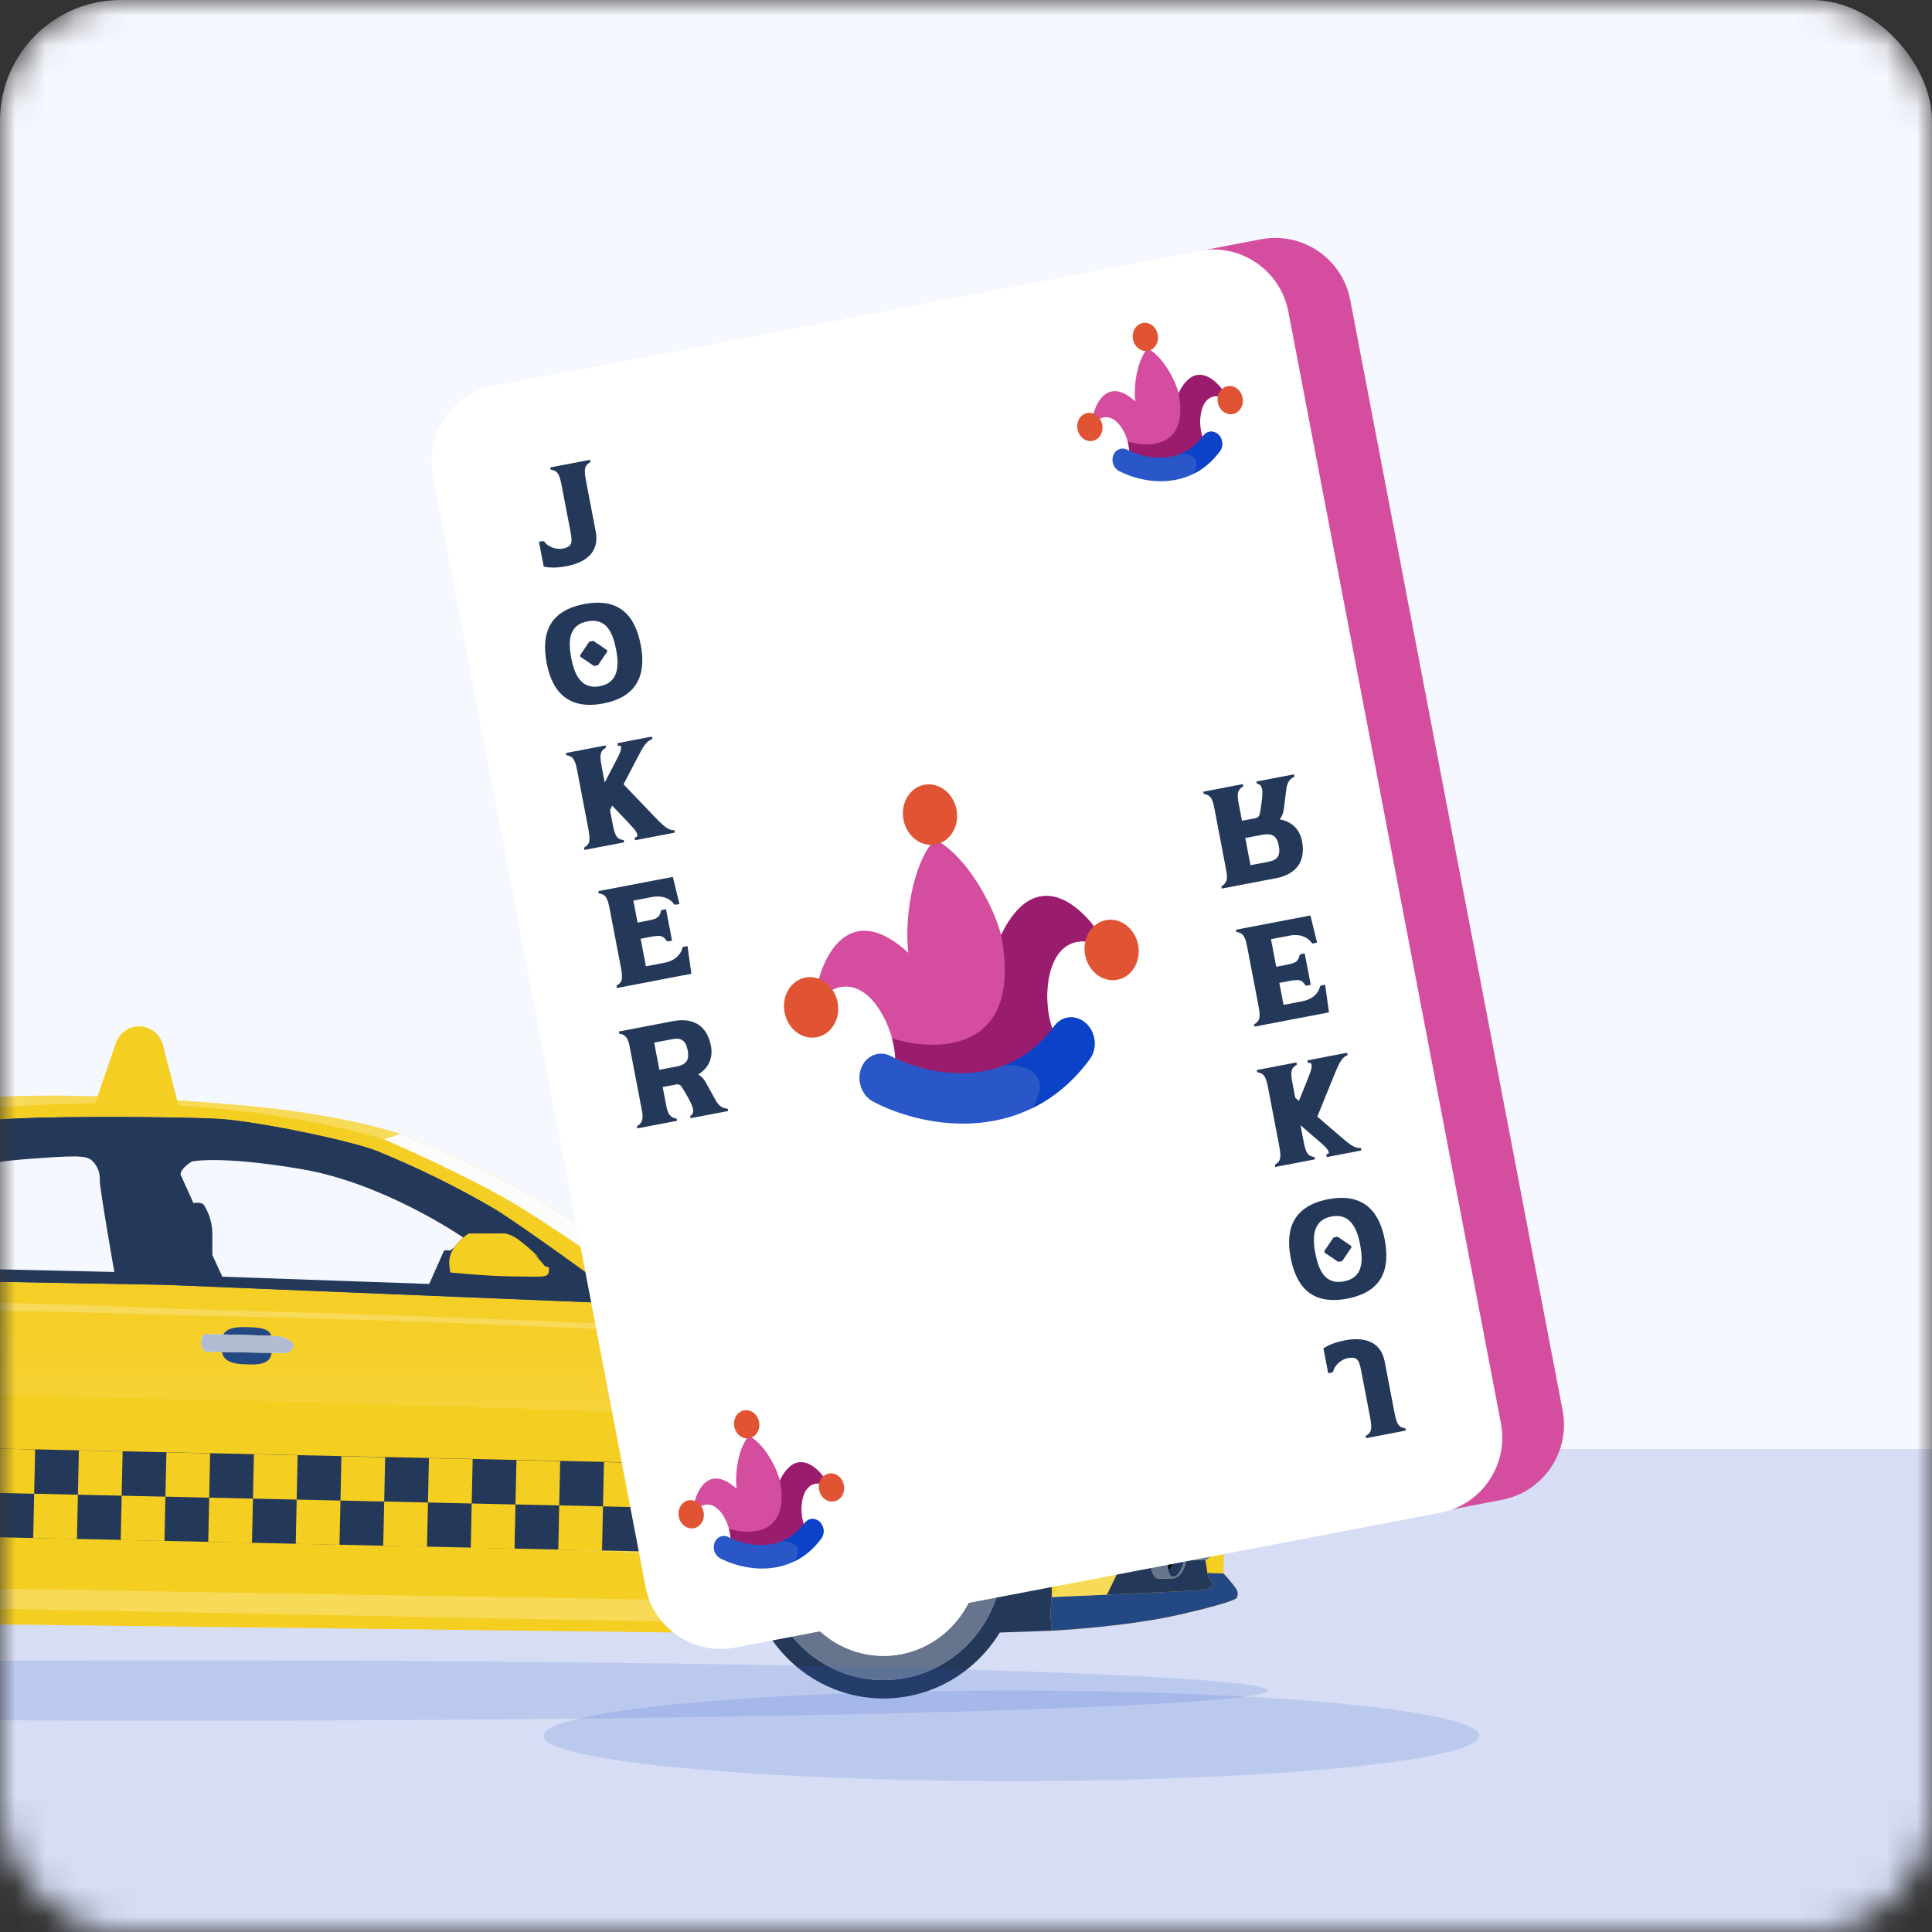 <?xml version="1.0" encoding="UTF-8"?> <svg xmlns="http://www.w3.org/2000/svg" width="64" height="64" viewBox="0 0 64 64" fill="none"><rect x="0" y="0" width="64" height="64" fill="#333333" stroke="none"/><mask id="mask0_21833_2909" style="mask-type:alpha" maskUnits="userSpaceOnUse" x="0" y="0" width="64" height="64"><rect width="64" height="64" rx="4" fill="#EAEEFA"></rect></mask><g mask="url(#mask0_21833_2909)"><rect width="64" height="64" rx="4" fill="#F6F8FF"></rect><rect y="48" width="64" height="16" fill="#D6DDF4"></rect><ellipse cx="33.5" cy="57.5" rx="15.5" ry="1.5" fill="#2957C8" fill-opacity="0.15"></ellipse><path d="M40.939 52.617C40.814 52.443 40.676 52.278 40.528 52.123C40.528 52.123 40.612 49.406 40.388 48.306C40.36 48.168 40.33 48.039 40.299 47.916C40.299 47.916 40.298 47.915 40.298 47.915C40.298 47.914 40.298 47.913 40.298 47.913C40.269 47.796 40.239 47.684 40.208 47.58C40.192 47.529 40.177 47.478 40.161 47.429C40.107 47.258 40.051 47.107 39.996 46.973C39.987 46.953 39.977 46.932 39.969 46.912C39.958 46.886 39.946 46.861 39.935 46.835C39.928 46.82 39.921 46.805 39.913 46.789C39.893 46.747 39.873 46.705 39.852 46.667C39.84 46.641 39.827 46.615 39.813 46.592C39.76 46.494 39.699 46.399 39.632 46.31C39.503 46.157 39.356 46.02 39.195 45.901C39.178 45.888 39.161 45.875 39.143 45.861C39.1 45.827 39.056 45.794 39.01 45.761C38.972 45.733 38.932 45.705 38.892 45.677C38.846 45.645 38.798 45.612 38.749 45.58C38.7 45.548 38.648 45.515 38.595 45.481C38.563 45.461 38.531 45.441 38.499 45.42C38.49 45.416 38.481 45.411 38.472 45.405C38.447 45.39 38.423 45.376 38.398 45.36C38.284 45.292 38.164 45.224 38.036 45.156C38.011 45.141 37.984 45.128 37.957 45.114C37.919 45.093 37.879 45.073 37.839 45.053H37.837C37.798 45.032 37.756 45.011 37.715 44.99C37.559 44.913 37.392 44.837 37.218 44.761C37.12 44.719 37.019 44.678 36.915 44.636C36.812 44.596 36.706 44.556 36.598 44.517C34.862 43.892 32.742 43.444 30.384 43.132C28.025 42.82 23.997 42.507 23.997 42.507L22.445 42.541C22.445 42.541 18.127 39.906 16.857 39.192C15.588 38.478 13.329 37.59 13.329 37.59C13.327 37.589 13.326 37.588 13.324 37.589L13.323 37.587C13.321 37.587 13.32 37.587 13.318 37.586C13.315 37.585 13.312 37.584 13.308 37.583C13.296 37.579 13.279 37.573 13.258 37.566C13.204 37.547 13.118 37.52 13.001 37.484C12.997 37.483 12.994 37.482 12.99 37.481H12.988C12.774 37.418 12.46 37.33 12.049 37.235C12.007 37.225 11.964 37.215 11.919 37.205C11.788 37.175 11.647 37.144 11.496 37.113C11.475 37.109 11.452 37.104 11.43 37.1C11.421 37.098 11.414 37.097 11.406 37.095C11.404 37.094 11.402 37.093 11.399 37.093C11.334 37.08 11.267 37.067 11.198 37.054C11.128 37.04 11.055 37.026 10.979 37.013C10.927 37.003 10.873 36.993 10.819 36.983C10.779 36.975 10.739 36.969 10.696 36.961C10.646 36.952 10.595 36.944 10.542 36.935C10.473 36.923 10.401 36.912 10.329 36.9C10.207 36.88 10.082 36.86 9.954 36.842C9.923 36.837 9.892 36.833 9.859 36.828C9.788 36.819 9.715 36.808 9.642 36.798C9.613 36.793 9.583 36.79 9.553 36.786C9.421 36.768 9.286 36.751 9.147 36.734C8.806 36.693 8.446 36.655 8.067 36.621C4.647 36.32 0.855 36.114 -2.442 36.526C-2.648 36.553 -2.848 36.579 -3.041 36.605C-3.178 36.624 -3.311 36.642 -3.44 36.661C-3.476 36.666 -3.514 36.672 -3.55 36.677C-3.6 36.684 -3.649 36.692 -3.697 36.699C-3.718 36.702 -3.737 36.705 -3.757 36.708C-3.867 36.724 -3.974 36.741 -4.078 36.757H-4.08L-5.038 37.067V36.92C-5.122 36.936 -5.202 36.951 -5.281 36.965C-5.349 36.978 -5.416 36.991 -5.483 37.004C-5.523 37.011 -5.564 37.02 -5.603 37.028C-5.627 37.032 -5.65 37.037 -5.674 37.042C-5.706 37.047 -5.736 37.054 -5.767 37.061C-5.813 37.069 -5.858 37.078 -5.901 37.088C-6.011 37.11 -6.115 37.132 -6.213 37.154C-6.312 37.175 -6.404 37.195 -6.491 37.215C-6.525 37.223 -6.557 37.23 -6.591 37.238C-6.758 37.276 -6.904 37.311 -7.023 37.342C-7.053 37.35 -7.081 37.357 -7.108 37.364C-7.349 37.425 -7.472 37.462 -7.472 37.462L-7.585 37.51L-16.34 41.111L-16.667 41.049C-16.668 41.049 -19.999 41.566 -20.899 41.583C-21.8 41.602 -22.085 41.614 -22.085 41.614C-22.085 41.614 -22.36 41.717 -22.36 41.938C-22.36 41.957 -22.36 41.974 -22.359 41.994C-22.359 42.014 -22.358 42.032 -22.357 42.052C-22.355 42.111 -22.35 42.171 -22.347 42.229V42.23C-22.334 42.335 -22.339 42.441 -22.36 42.544C-22.445 42.719 -22.54 42.889 -22.644 43.053C-22.673 43.101 -22.692 43.132 -22.692 43.132C-22.692 43.132 -23.042 43.644 -23.067 44.151C-23.092 44.658 -23.016 44.715 -22.95 44.805C-22.898 44.884 -22.852 44.967 -22.813 45.054L-23.072 47.232L-23.937 47.779V49.532L-24 50.261L-23.752 50.507L-21.943 52.304L-16.631 53.136H-16.176C-16.176 53.136 -16.614 48.919 -13.747 47.2C-10.879 45.481 -8.668 46.556 -7.852 47.094C-7.037 47.632 -5.65 48.881 -5.369 50.456C-5.194 51.544 -5.108 52.646 -5.113 53.75L23.642 54.093L23.698 53.75L23.734 53.025C23.734 53.025 23.453 49.479 25.942 47.549C28.432 45.621 31.226 46.531 32.161 47.095C33.096 47.658 34.568 49.203 34.721 50.725C34.873 52.246 34.837 52.905 34.837 52.905L34.79 53.48L34.841 54.019C34.841 54.019 37.245 53.9 39.046 53.492C40.845 53.085 40.962 52.941 40.962 52.941C40.991 52.89 41.003 52.833 40.999 52.775C40.995 52.718 40.974 52.663 40.939 52.617ZM38.834 52.286C38.834 52.286 38.367 52.302 38.328 52.286C38.191 52.228 38.112 51.98 38.12 51.681C38.123 51.59 38.133 51.499 38.151 51.41C38.161 51.355 38.172 51.304 38.185 51.257C38.264 50.951 38.383 50.804 38.614 50.804C38.783 50.795 38.952 50.795 39.121 50.804C39.234 50.851 39.307 51.029 39.325 51.257H39.915L40.232 51.469L39.946 51.682H39.298C39.218 52.091 39.027 52.286 38.834 52.286ZM-6.499 43.865C-6.499 43.865 -6.189 43.871 -5.785 43.88C-5.267 43.891 -4.594 43.907 -4.227 43.926C-4.142 43.928 -4.057 43.934 -3.973 43.945C-3.776 43.986 -3.534 44.126 -3.534 44.241C-3.547 44.308 -3.582 44.369 -3.631 44.414C-3.681 44.46 -3.743 44.488 -3.81 44.495C-3.837 44.495 -4 44.493 -4.232 44.489C-4.673 44.481 -5.365 44.469 -5.861 44.46C-6.209 44.454 -6.46 44.449 -6.46 44.449C-6.46 44.449 -6.768 44.227 -6.499 43.865ZM-13.243 41.811C-12.577 41.231 -8.056 39.055 -6.254 38.369C-4.452 37.685 -1.672 37.293 -0.395 37.122C0.882 36.951 6.025 36.987 7.278 37.067C8.531 37.147 11.538 37.77 12.445 38.113C13.792 38.659 15.1 39.301 16.36 40.033C17.398 40.669 20.522 42.961 20.522 42.961L20.774 43.191L5.437 42.56L-12.879 42.233C-12.879 42.233 -13.911 42.392 -13.243 41.811ZM8.987 44.251C9.144 44.259 9.255 44.266 9.292 44.274C9.488 44.315 9.73 44.455 9.73 44.57C9.717 44.636 9.683 44.697 9.633 44.743C9.584 44.788 9.522 44.817 9.456 44.824C9.427 44.824 9.248 44.82 8.997 44.816C8.538 44.808 7.834 44.796 7.349 44.788C7.029 44.782 6.805 44.778 6.805 44.778C6.805 44.778 6.497 44.555 6.765 44.194C6.765 44.194 7.035 44.198 7.397 44.206C7.902 44.217 8.589 44.233 8.987 44.251Z" fill="#F5CE22"></path><path d="M40.299 47.916C40.299 47.916 40.298 47.915 40.298 47.915C40.298 47.914 40.298 47.913 40.298 47.913C40.269 47.796 40.238 47.685 40.208 47.58C40.192 47.529 40.177 47.478 40.161 47.429C40.107 47.258 40.051 47.107 39.996 46.973C39.987 46.953 39.978 46.932 39.969 46.912C39.958 46.886 39.947 46.861 39.935 46.835C39.928 46.82 39.921 46.805 39.913 46.789C39.893 46.747 39.873 46.705 39.853 46.667C39.84 46.641 39.826 46.616 39.813 46.592C39.76 46.494 39.7 46.399 39.633 46.31C39.503 46.157 39.356 46.02 39.196 45.901C39.178 45.888 39.161 45.875 39.143 45.861C39.1 45.827 39.057 45.794 39.01 45.761C38.972 45.733 38.933 45.705 38.892 45.677C38.846 45.645 38.798 45.612 38.749 45.58C38.7 45.547 38.648 45.514 38.595 45.481C38.563 45.461 38.531 45.441 38.499 45.42C38.492 45.417 38.486 45.413 38.48 45.408C38.453 45.393 38.426 45.377 38.398 45.36C38.284 45.292 38.164 45.224 38.036 45.156C38.011 45.141 37.984 45.128 37.957 45.114C37.919 45.093 37.879 45.073 37.839 45.053H37.838V45.051C37.798 45.032 37.758 45.011 37.715 44.99C37.559 44.913 37.392 44.837 37.218 44.761C37.12 44.719 37.019 44.678 36.916 44.636C36.812 44.596 36.706 44.556 36.598 44.517C34.862 43.892 32.742 43.444 30.384 43.132C28.026 42.82 23.998 42.507 23.998 42.507L22.445 42.541C22.445 42.541 18.127 39.906 16.858 39.192C15.588 38.478 13.329 37.59 13.329 37.59C13.327 37.589 13.326 37.588 13.324 37.589L13.323 37.587C13.322 37.587 13.32 37.587 13.318 37.586C13.315 37.585 13.312 37.584 13.308 37.583C13.297 37.579 13.28 37.573 13.258 37.566C13.204 37.547 13.118 37.52 13.001 37.484C12.998 37.483 12.994 37.482 12.99 37.481H12.988C12.774 37.418 12.46 37.33 12.049 37.235C12.007 37.225 11.964 37.215 11.919 37.205C11.788 37.175 11.647 37.144 11.496 37.113L11.435 37.1C11.428 37.099 11.421 37.097 11.413 37.096C11.411 37.096 11.409 37.095 11.407 37.095C11.404 37.094 11.402 37.093 11.399 37.093C11.334 37.08 11.267 37.067 11.198 37.054C11.128 37.04 11.055 37.026 10.979 37.013C10.928 37.003 10.873 36.993 10.819 36.983C10.78 36.975 10.739 36.969 10.696 36.961C10.646 36.952 10.595 36.944 10.542 36.935C10.473 36.923 10.401 36.912 10.329 36.9C10.207 36.88 10.082 36.86 9.954 36.842C9.923 36.837 9.892 36.833 9.86 36.828C9.788 36.819 9.715 36.808 9.642 36.798C9.613 36.793 9.583 36.79 9.553 36.786C9.422 36.768 9.286 36.751 9.147 36.734C8.806 36.693 8.446 36.655 8.067 36.621C4.647 36.32 0.855 36.114 -2.442 36.526C-2.648 36.553 -2.848 36.579 -3.041 36.605C-3.178 36.624 -3.31 36.642 -3.44 36.661C-3.476 36.666 -3.513 36.672 -3.55 36.677C-3.6 36.684 -3.649 36.692 -3.697 36.699C-3.717 36.702 -3.737 36.705 -3.757 36.708C-3.867 36.724 -3.974 36.741 -4.078 36.757H-4.08L-5.038 37.067V36.92C-5.121 36.936 -5.202 36.951 -5.281 36.965C-5.349 36.978 -5.416 36.991 -5.482 37.004C-5.523 37.011 -5.564 37.02 -5.603 37.028C-5.627 37.032 -5.65 37.037 -5.674 37.042C-5.706 37.047 -5.736 37.054 -5.767 37.061C-5.813 37.069 -5.857 37.078 -5.901 37.088C-6.011 37.11 -6.115 37.132 -6.213 37.154C-6.312 37.175 -6.403 37.195 -6.491 37.215C-6.525 37.223 -6.557 37.23 -6.59 37.238C-6.758 37.276 -6.903 37.311 -7.023 37.342C-7.053 37.35 -7.081 37.357 -7.107 37.364C-7.349 37.425 -7.472 37.462 -7.472 37.462L-7.585 37.51L-16.34 41.111L-16.666 41.049C-16.668 41.049 -19.999 41.566 -20.899 41.583C-21.8 41.602 -22.085 41.614 -22.085 41.614C-22.085 41.614 -22.36 41.717 -22.36 41.938C-22.36 41.957 -22.36 41.974 -22.359 41.994C-22.359 42.014 -22.358 42.032 -22.357 42.052C-22.355 42.111 -22.35 42.171 -22.347 42.229V42.23C-22.272 42.533 -22.193 42.818 -22.112 43.074C-21.951 43.583 -21.778 43.976 -21.599 44.148C-21.335 44.405 -21.056 44.645 -20.765 44.867C-20.253 45.273 -19.678 45.587 -19.064 45.796C-18.197 46.073 -17.422 46.323 -17.079 46.628C-16.736 46.934 -16.538 47.303 -16.159 47.544C-15.78 47.785 -15.428 47.956 -15.428 47.956C-15.428 47.956 -13.45 45.746 -11.206 45.746C-8.961 45.746 -7.566 46.656 -7.251 46.854C-6.936 47.052 -6.584 47.462 -6.001 47.338C-5.418 47.213 -5.322 46.778 -5.176 46.628C-5.031 46.48 -4.835 46.106 -4.205 46.094C-3.574 46.082 0.165 46.24 7.326 46.38C14.488 46.521 22.04 46.851 22.04 46.851C22.414 46.926 22.769 47.075 23.087 47.29C23.562 47.629 23.863 47.894 24.337 47.865C24.588 47.852 24.837 47.823 25.084 47.776C25.084 47.776 27.056 45.773 29.332 45.921C31.607 46.068 32.756 46.819 33 47.054C33.245 47.29 33.848 48.041 34.092 48.114C34.337 48.189 34.825 48.262 34.998 48.114C35.17 47.968 35.241 47.821 35.544 47.784C35.845 47.746 36.066 47.72 36.066 47.72L40.362 48.19C40.342 48.095 40.321 48.004 40.299 47.916ZM-3.809 44.495C-3.837 44.495 -4 44.493 -4.231 44.489C-4.673 44.481 -5.365 44.469 -5.861 44.46C-6.209 44.454 -6.46 44.449 -6.46 44.449C-6.46 44.449 -6.768 44.227 -6.499 43.865C-6.499 43.865 -6.189 43.871 -5.785 43.88C-5.267 43.891 -4.594 43.907 -4.227 43.926C-4.142 43.928 -4.057 43.934 -3.973 43.945C-3.776 43.986 -3.534 44.126 -3.534 44.241C-3.547 44.308 -3.581 44.369 -3.631 44.414C-3.681 44.46 -3.743 44.488 -3.809 44.495ZM9.456 44.824C9.427 44.824 9.248 44.82 8.997 44.816C8.538 44.808 7.834 44.796 7.349 44.788C7.029 44.782 6.805 44.778 6.805 44.778C6.805 44.778 6.497 44.555 6.766 44.194C6.766 44.194 7.035 44.198 7.397 44.206C7.902 44.217 8.589 44.233 8.987 44.251C9.144 44.259 9.255 44.266 9.292 44.274C9.488 44.315 9.73 44.455 9.73 44.57C9.717 44.636 9.683 44.697 9.634 44.743C9.584 44.788 9.522 44.817 9.456 44.824Z" fill="url(#paint0_linear_21833_2909)"></path><path d="M34.385 45.827C34.385 45.827 36.995 45.71 37.882 45.902C38.419 46.019 38.942 46.195 39.443 46.427C39.655 46.721 39.777 47.075 39.792 47.441L38.598 47.406C38.598 47.406 38.24 47.764 37.856 47.782C37.473 47.799 36.066 47.72 36.066 47.72L34.292 46.103C34.292 46.103 34.138 45.883 34.385 45.827Z" fill="#FCFCFC"></path><path d="M40.963 52.941C40.963 52.941 40.845 53.085 39.046 53.492C37.246 53.9 34.841 54.019 34.841 54.019L34.791 53.48L34.837 52.906L35.5 52.877C35.553 52.875 35.61 52.873 35.669 52.869C35.726 52.867 35.787 52.864 35.85 52.862L36.567 52.83C36.601 52.829 36.635 52.827 36.669 52.825C36.708 52.823 36.749 52.821 36.788 52.82C36.834 52.818 36.88 52.816 36.927 52.813C36.988 52.811 37.05 52.808 37.112 52.806C37.156 52.804 37.199 52.801 37.242 52.799C37.281 52.797 37.318 52.796 37.357 52.794C37.373 52.794 37.389 52.793 37.405 52.792C37.458 52.789 37.512 52.787 37.565 52.785C37.769 52.775 37.972 52.766 38.168 52.757C38.232 52.754 38.296 52.751 38.359 52.748C38.481 52.742 38.6 52.737 38.714 52.731C38.75 52.729 38.785 52.728 38.821 52.726H38.826C38.862 52.724 38.898 52.723 38.934 52.72C39.004 52.717 39.072 52.714 39.136 52.711C39.161 52.709 39.186 52.708 39.211 52.706C39.233 52.705 39.254 52.704 39.276 52.703C39.291 52.703 39.306 52.702 39.319 52.701C39.359 52.699 39.396 52.696 39.433 52.695C39.469 52.693 39.504 52.691 39.536 52.689C39.553 52.689 39.569 52.688 39.584 52.687H39.586C39.607 52.685 39.628 52.684 39.648 52.683C39.754 52.677 39.826 52.671 39.853 52.668C40.125 52.633 40.253 52.519 40.134 52.397C40.06 52.318 40.013 52.217 39.998 52.108L40.528 52.124C40.676 52.278 40.814 52.443 40.939 52.617C40.974 52.663 40.995 52.718 40.999 52.775C41.004 52.833 40.991 52.891 40.963 52.941Z" fill="#244884"></path><path d="M40.133 52.397C40.06 52.318 40.012 52.217 39.998 52.108L39.93 51.682H39.298C39.218 52.091 39.026 52.286 38.834 52.286C38.834 52.286 38.367 52.302 38.328 52.286C38.191 52.228 38.112 51.98 38.12 51.681C38.123 51.59 38.133 51.499 38.15 51.41C38.161 51.355 38.172 51.304 38.185 51.257C38.264 50.951 38.383 50.804 38.614 50.804C38.783 50.795 38.952 50.795 39.12 50.804C39.234 50.851 39.307 51.029 39.325 51.257H39.863L39.73 50.416V50.415L38.383 50.439C38.383 50.439 37.85 50.349 37.641 50.805C37.634 50.819 37.627 50.835 37.619 50.851C37.607 50.878 37.593 50.908 37.577 50.941C37.565 50.967 37.552 50.995 37.539 51.023C37.529 51.044 37.518 51.067 37.507 51.09C37.483 51.142 37.455 51.198 37.427 51.257C37.364 51.389 37.295 51.533 37.224 51.68C37.16 51.812 37.096 51.944 37.035 52.07C37.021 52.097 37.008 52.125 36.995 52.151C36.983 52.178 36.97 52.205 36.957 52.231C36.938 52.27 36.92 52.307 36.903 52.344C36.87 52.408 36.842 52.468 36.815 52.523C36.809 52.535 36.803 52.547 36.798 52.559C36.781 52.594 36.765 52.626 36.751 52.656C36.743 52.672 36.736 52.686 36.728 52.701C36.725 52.708 36.722 52.715 36.719 52.721C36.713 52.733 36.708 52.745 36.703 52.754C36.702 52.755 36.702 52.757 36.701 52.758C36.693 52.774 36.687 52.788 36.681 52.798C36.677 52.807 36.672 52.815 36.669 52.824L36.667 52.825C36.707 52.823 36.748 52.822 36.788 52.82C36.938 52.813 37.09 52.807 37.242 52.799C37.281 52.797 37.318 52.796 37.357 52.794C37.375 52.793 37.392 52.793 37.41 52.792C37.424 52.791 37.439 52.791 37.453 52.789C37.51 52.787 37.567 52.784 37.624 52.782C37.712 52.778 37.8 52.774 37.888 52.77C37.954 52.766 38.019 52.764 38.084 52.761C38.121 52.76 38.159 52.758 38.196 52.755C38.271 52.752 38.344 52.749 38.415 52.746C38.452 52.745 38.487 52.742 38.522 52.741C38.628 52.736 38.73 52.73 38.826 52.726C38.881 52.724 38.935 52.72 38.987 52.718C39.021 52.716 39.054 52.715 39.087 52.713C39.103 52.712 39.119 52.712 39.135 52.711C39.161 52.709 39.186 52.708 39.21 52.706C39.333 52.7 39.443 52.694 39.536 52.689C39.553 52.689 39.569 52.688 39.584 52.686H39.585C39.607 52.685 39.628 52.684 39.647 52.683C39.66 52.682 39.674 52.681 39.686 52.681C39.691 52.68 39.696 52.68 39.702 52.68C39.719 52.679 39.735 52.678 39.749 52.677H39.752C39.763 52.675 39.771 52.674 39.78 52.674C39.814 52.671 39.839 52.67 39.852 52.668C40.125 52.633 40.253 52.519 40.133 52.397Z" fill="#243859"></path><path d="M13.329 37.59C13.329 37.59 13.304 37.581 13.258 37.565L12.713 37.738C12.713 37.738 15.663 39.013 17.272 40.014C18.881 41.014 21.235 42.686 21.235 42.686C21.235 42.686 22.373 42.946 23.998 42.507L22.445 42.542C22.445 42.542 18.126 39.906 16.857 39.192C15.588 38.478 13.329 37.59 13.329 37.59Z" fill="#FCFCFC"></path><path d="M20.522 42.962C20.522 42.962 17.398 40.669 16.359 40.033C15.1 39.3 13.792 38.659 12.445 38.113C11.538 37.77 8.531 37.147 7.278 37.067C6.025 36.988 0.882 36.951 -0.395 37.122C-1.672 37.293 -4.452 37.685 -6.254 38.37C-8.056 39.055 -12.577 41.23 -13.244 41.811C-13.911 42.391 -12.879 42.232 -12.879 42.232L5.438 42.56L20.774 43.191L20.522 42.962ZM-3.534 41.97L-3.822 40.612C-3.822 40.612 -3.33 39.206 -2.933 39.07C-2.535 38.934 -0.718 38.517 0.834 38.4C2.387 38.284 2.86 38.255 3.049 38.449C3.137 38.53 3.206 38.631 3.25 38.743C3.295 38.856 3.313 38.978 3.305 39.099C3.305 39.39 3.787 42.135 3.787 42.135L-3.534 41.97ZM14.88 41.427C14.824 41.416 14.766 41.416 14.71 41.427L14.217 42.533L7.365 42.292L7.034 41.575V40.858C7.03 40.527 6.934 40.203 6.759 39.923C6.674 39.797 6.409 39.855 6.409 39.855L5.983 38.914C5.974 38.701 6.352 38.478 6.352 38.478C6.352 38.478 7.251 38.264 9.996 38.73C12.741 39.196 15.347 40.995 15.347 40.995C15.347 40.995 14.974 41.446 14.88 41.427Z" fill="#243859"></path><path d="M-5.861 44.46C-5.365 44.469 -4.673 44.481 -4.232 44.489C-4.296 44.733 -4.494 44.904 -5.042 44.904C-5.623 44.904 -5.808 44.719 -5.861 44.46Z" fill="#244884"></path><path d="M-4.227 43.926C-4.594 43.907 -5.267 43.891 -5.785 43.88C-5.666 43.69 -5.43 43.564 -5.042 43.564C-4.457 43.564 -4.281 43.711 -4.227 43.926Z" fill="#244884"></path><path d="M8.987 44.251C8.589 44.233 7.902 44.217 7.397 44.206C7.49 44.043 7.7 43.947 8.15 43.963C8.759 43.963 8.935 44.069 8.987 44.251Z" fill="#244884"></path><path d="M8.997 44.816C8.963 45.058 8.815 45.238 8.167 45.194C7.587 45.194 7.402 45.025 7.349 44.788C7.834 44.796 8.538 44.808 8.997 44.816Z" fill="#244884"></path><path d="M-3.534 44.241C-3.547 44.308 -3.582 44.369 -3.631 44.414C-3.681 44.46 -3.743 44.489 -3.81 44.495C-3.837 44.495 -4 44.493 -4.232 44.489C-4.673 44.481 -5.365 44.469 -5.861 44.46C-6.209 44.454 -6.46 44.449 -6.46 44.449C-6.46 44.449 -6.768 44.227 -6.499 43.865C-6.499 43.865 -6.189 43.871 -5.785 43.88C-5.267 43.891 -4.594 43.907 -4.227 43.926C-4.142 43.928 -4.057 43.934 -3.973 43.946C-3.776 43.986 -3.534 44.126 -3.534 44.241Z" fill="#B1BCD3"></path><path d="M9.73 44.57C9.717 44.636 9.683 44.697 9.633 44.743C9.584 44.788 9.522 44.817 9.456 44.824C9.427 44.824 9.248 44.821 8.997 44.816C8.538 44.808 7.834 44.796 7.349 44.788C7.029 44.782 6.805 44.778 6.805 44.778C6.805 44.778 6.497 44.555 6.765 44.194C6.765 44.194 7.035 44.198 7.397 44.206C7.902 44.217 8.589 44.233 8.987 44.251C9.144 44.259 9.255 44.266 9.292 44.274C9.488 44.315 9.73 44.455 9.73 44.57Z" fill="#B1BCD3"></path><g opacity="0.4"><path d="M-22.158 51.613C-20.399 51.953 -18.624 52.196 -16.839 52.34C-16.839 52.34 -17.501 51.829 -18.135 51.773C-18.769 51.718 -22.158 51.613 -22.158 51.613Z" fill="#FBEBA7"></path><path d="M23.733 53.025L23.698 53.75L-4.486 53.206C-3.335 52.812 -0.888 52.616 -0.888 52.616L23.733 53.025Z" fill="#FBEBA7"></path><path d="M-2.656 50.334C-2.656 50.334 6.033 50.786 9.428 50.944C12.823 51.101 22.809 51.514 22.809 51.514C22.809 51.514 22.502 50.707 20.12 50.581C17.739 50.455 6.325 50.093 6.325 50.093L-1.965 50C-2.228 50.019 -2.475 50.138 -2.656 50.334Z" fill="#FBEBA7"></path><path d="M36.598 44.517C34.862 43.892 32.742 43.444 30.384 43.132C28.025 42.819 23.998 42.507 23.998 42.507C22.373 42.946 21.235 42.686 21.235 42.686C21.235 42.686 21.708 42.975 24.451 42.996C27.194 43.017 34.667 43.841 38.595 45.481C37.964 45.088 37.295 44.765 36.598 44.517Z" fill="#FBEBA7"></path><path d="M13.258 37.566L12.713 37.739C3.424 35.046 -7.185 37.767 -7.185 37.767L-7.585 37.51L-7.472 37.462C-7.472 37.462 -7.349 37.425 -7.108 37.364C-7.081 37.357 -6.526 37.223 -6.491 37.215C-6.404 37.195 -6.312 37.175 -6.214 37.154C-6.115 37.132 -6.012 37.11 -5.902 37.088C-5.858 37.078 -5.523 37.011 -5.483 37.004C-5.417 36.991 -5.122 36.936 -5.038 36.92V37.067L-4.08 36.757H-4.078C-3.974 36.741 -3.867 36.724 -3.757 36.708C-3.737 36.705 -3.718 36.702 -3.698 36.699C-3.649 36.692 -3.6 36.684 -3.55 36.677C-3.514 36.672 -3.476 36.666 -3.44 36.661C-3.311 36.642 -3.178 36.624 -3.042 36.605C-2.848 36.579 -2.648 36.553 -2.442 36.526C0.855 36.114 4.647 36.32 8.067 36.621C8.446 36.656 8.806 36.693 9.147 36.734C9.286 36.751 9.42 36.768 9.553 36.786C9.583 36.79 9.613 36.793 9.641 36.798C9.715 36.808 9.788 36.819 9.859 36.828C9.891 36.833 9.922 36.837 9.953 36.842C10.082 36.861 10.207 36.88 10.328 36.9C10.401 36.912 10.473 36.923 10.542 36.935C10.594 36.944 10.646 36.952 10.696 36.961C10.738 36.969 10.778 36.975 10.819 36.983C10.873 36.993 10.928 37.003 10.979 37.013C11.055 37.026 11.127 37.04 11.198 37.054C11.266 37.066 11.334 37.079 11.399 37.093C11.401 37.093 11.404 37.094 11.406 37.095C11.409 37.095 11.411 37.096 11.413 37.096C11.418 37.097 11.424 37.098 11.43 37.1H11.435L11.496 37.113C11.647 37.144 11.788 37.175 11.919 37.205C11.964 37.215 12.007 37.225 12.048 37.235C12.46 37.33 12.774 37.418 12.988 37.481L13 37.484C13.118 37.52 13.203 37.547 13.258 37.566Z" fill="#FBEBA7"></path><path d="M-23.937 47.779C-23.937 47.779 -23.638 48.048 -21.283 48.344C-18.927 48.639 -16.428 48.947 -16.428 48.947C-16.428 48.947 -16.512 48.541 -17.185 48.418C-17.858 48.294 -22.764 47.654 -23.037 47.465L-23.072 47.232L-23.937 47.779Z" fill="#FBEBA7"></path><path d="M-16.285 41.336C-16.744 41.375 -16.667 41.049 -16.667 41.048C-16.667 41.049 -19.999 41.566 -20.9 41.584C-21.801 41.602 -22.085 41.614 -22.085 41.614C-22.446 41.898 -22.081 42.108 -22.081 42.108C-18.573 42.049 -16.285 41.336 -16.285 41.336Z" fill="#FBEBA7"></path><path d="M-20.404 43.419C-20.404 43.419 -4.401 43.201 5.823 43.565C5.823 43.565 25.144 43.88 34.244 45.2C34.244 45.2 34.743 44.131 5.758 43.354C5.758 43.354 -5.369 42.732 -20.404 43.419Z" fill="#FBEBA7"></path><path d="M34.837 52.905C34.837 52.905 35.805 50.9 36.189 50.389C36.573 49.879 36.736 49.72 37.21 49.686C37.684 49.653 39.301 49.653 39.522 49.686C39.778 49.749 40.029 49.83 40.273 49.929V50.406L38.383 50.439C38.383 50.439 37.851 50.349 37.641 50.805C37.431 51.261 36.667 52.825 36.667 52.825L34.837 52.905Z" fill="#FBEBA7"></path></g><path d="M-5.369 50.456C-5.65 48.881 -7.037 47.632 -7.852 47.094C-8.667 46.556 -10.879 45.481 -13.746 47.2C-16.614 48.919 -16.176 53.136 -16.176 53.136L-14.933 53.297C-14.697 53.916 -14.335 54.477 -13.87 54.941C-13.406 55.405 -12.851 55.762 -12.241 55.988H-12.239C-11.207 56.37 -10.075 56.357 -9.052 55.95C-8.029 55.543 -7.184 54.77 -6.674 53.774L-5.113 53.75C-5.108 52.646 -5.193 51.544 -5.369 50.456ZM-7.366 53.785C-7.878 54.607 -8.662 55.212 -9.575 55.488C-10.487 55.765 -11.466 55.696 -12.332 55.292C-13.198 54.889 -13.894 54.179 -14.29 53.293C-14.687 52.406 -14.758 51.403 -14.492 50.467C-14.225 49.531 -13.638 48.725 -12.838 48.197C-12.038 47.669 -11.079 47.454 -10.137 47.593C-9.195 47.731 -8.334 48.212 -7.711 48.949C-7.087 49.686 -6.744 50.628 -6.744 51.603C-6.744 52.377 -6.96 53.133 -7.366 53.785Z" fill="#243859"></path><path d="M34.838 52.906C34.838 52.906 34.873 52.246 34.721 50.725C34.568 49.203 33.096 47.658 32.161 47.095C31.227 46.531 28.433 45.621 25.942 47.549C23.453 49.479 23.734 53.025 23.734 53.025L23.699 53.75L23.642 54.093L25.469 54.166C26 54.991 26.772 55.623 27.675 55.971H27.676C28.657 56.346 29.734 56.363 30.726 56.019C31.718 55.674 32.563 54.989 33.119 54.079L34.841 54.019L34.791 53.48L34.838 52.906ZM32.376 54.106C31.799 54.859 30.979 55.379 30.064 55.572C29.148 55.765 28.195 55.619 27.375 55.16C26.554 54.702 25.918 53.959 25.581 53.066C25.243 52.172 25.226 51.185 25.531 50.279C25.837 49.374 26.445 48.608 27.249 48.119C28.053 47.63 29 47.449 29.922 47.608C30.844 47.766 31.681 48.255 32.285 48.986C32.889 49.718 33.22 50.645 33.22 51.603C33.221 52.511 32.923 53.392 32.376 54.106Z" fill="#243859"></path><path d="M-10.697 47.552C-11.479 47.552 -12.243 47.789 -12.894 48.234C-13.544 48.68 -14.05 49.312 -14.35 50.053C-14.649 50.793 -14.727 51.608 -14.574 52.394C-14.422 53.18 -14.045 53.902 -13.493 54.468C-12.94 55.035 -12.235 55.421 -11.469 55.577C-10.702 55.734 -9.907 55.653 -9.185 55.347C-8.462 55.04 -7.845 54.521 -7.411 53.855C-6.976 53.188 -6.744 52.405 -6.744 51.603C-6.744 50.529 -7.161 49.498 -7.902 48.739C-8.644 47.979 -9.649 47.552 -10.697 47.552ZM-8.361 53.8C-8.861 54.359 -9.535 54.72 -10.268 54.823C-11.001 54.925 -11.745 54.762 -12.373 54.362C-13 53.961 -13.472 53.349 -13.705 52.629C-13.939 51.91 -13.92 51.13 -13.652 50.424C-13.383 49.718 -12.883 49.13 -12.236 48.762C-11.59 48.394 -10.838 48.269 -10.112 48.409C-9.385 48.549 -8.729 48.945 -8.257 49.528C-7.785 50.111 -7.526 50.846 -7.526 51.603C-7.526 52.417 -7.823 53.201 -8.361 53.8Z" fill="#66758D"></path><path d="M29.267 47.552C28.485 47.552 27.721 47.789 27.071 48.234C26.421 48.68 25.914 49.312 25.615 50.053C25.316 50.793 25.238 51.608 25.39 52.394C25.543 53.18 25.919 53.902 26.472 54.468C27.025 55.035 27.729 55.421 28.496 55.577C29.263 55.733 30.057 55.653 30.78 55.347C31.502 55.04 32.119 54.521 32.554 53.854C32.988 53.188 33.22 52.405 33.22 51.603C33.22 50.529 32.803 49.498 32.062 48.739C31.321 47.979 30.315 47.552 29.267 47.552ZM31.242 54.146C30.68 54.605 29.983 54.855 29.265 54.854C28.547 54.854 27.85 54.603 27.288 54.144C26.727 53.685 26.334 53.044 26.175 52.326C26.015 51.608 26.098 50.856 26.41 50.193C26.722 49.529 27.244 48.994 27.891 48.675C28.538 48.355 29.272 48.271 29.973 48.435C30.673 48.599 31.298 49.001 31.746 49.577C32.194 50.153 32.438 50.867 32.438 51.603C32.439 52.092 32.332 52.575 32.125 53.015C31.918 53.456 31.616 53.842 31.242 54.146Z" fill="#66758D"></path><path d="M-7.526 51.603C-7.526 52.246 -7.712 52.875 -8.06 53.409C-8.409 53.944 -8.904 54.36 -9.483 54.606C-10.063 54.852 -10.7 54.917 -11.316 54.791C-11.931 54.666 -12.496 54.356 -12.939 53.902C-13.383 53.447 -13.685 52.868 -13.807 52.237C-13.929 51.607 -13.867 50.953 -13.627 50.36C-13.386 49.766 -12.98 49.258 -12.459 48.901C-11.937 48.544 -11.324 48.353 -10.697 48.353C-10.28 48.351 -9.867 48.434 -9.481 48.597C-9.096 48.759 -8.745 48.999 -8.451 49.301C-8.156 49.603 -7.922 49.962 -7.763 50.357C-7.605 50.752 -7.524 51.176 -7.526 51.603Z" fill="white"></path><path d="M32.438 51.603C32.438 52.246 32.252 52.875 31.904 53.409C31.555 53.944 31.06 54.36 30.481 54.606C29.901 54.852 29.264 54.917 28.649 54.791C28.034 54.666 27.469 54.356 27.025 53.902C26.582 53.447 26.28 52.868 26.157 52.237C26.035 51.607 26.098 50.953 26.338 50.36C26.578 49.766 26.984 49.258 27.506 48.901C28.027 48.544 28.64 48.353 29.267 48.353C29.684 48.352 30.097 48.436 30.482 48.599C30.867 48.762 31.216 49.002 31.511 49.304C31.806 49.605 32.039 49.964 32.198 50.359C32.357 50.753 32.439 51.176 32.438 51.603Z" fill="white"></path><path d="M20.522 42.962C20.522 42.962 17.398 40.669 16.359 40.033C15.1 39.3 13.792 38.659 12.445 38.113C11.538 37.77 8.531 37.147 7.278 37.067C6.025 36.988 0.882 36.951 -0.395 37.122C-1.672 37.293 -4.452 37.685 -6.254 38.37C-8.056 39.055 -12.577 41.23 -13.244 41.811C-13.911 42.391 -12.879 42.232 -12.879 42.232L5.438 42.56L20.774 43.191L20.522 42.962ZM-0.122 37.323C0.473 37.243 1.967 37.212 3.459 37.209L4.098 42.372L-6.63 42.18L-4.318 38.09C-2.793 37.691 -1.04 37.446 -0.122 37.323ZM-12.104 41.695C-11.469 41.17 -7.266 39.125 -5.586 38.486C-5.568 38.479 -5.549 38.473 -5.531 38.466L-7.586 42.163L-11.764 42.088C-11.764 42.088 -12.622 42.123 -12.104 41.695ZM15.527 40.862C15.527 40.862 14.842 41.275 14.882 41.874C14.922 42.474 15.134 42.669 15.285 42.763C15.327 42.784 15.371 42.799 15.417 42.809L6.802 42.455L4.885 37.216C5.829 37.226 6.639 37.246 7.034 37.272C8.202 37.346 11.007 37.927 11.852 38.247C13.108 38.756 14.328 39.354 15.502 40.037C15.784 40.21 16.232 40.514 16.724 40.858C16.322 40.855 15.527 40.862 15.527 40.862ZM18.387 42.044L18.057 41.947C18.057 41.947 17.911 41.773 17.72 41.564C17.954 41.731 18.181 41.894 18.387 42.044ZM17.855 42.909C17.929 42.895 18 42.87 18.067 42.835C18.236 42.736 18.383 42.602 18.5 42.443C18.512 42.378 18.511 42.312 18.498 42.248C18.485 42.184 18.46 42.123 18.424 42.07C18.98 42.472 19.384 42.768 19.384 42.768L19.62 42.982L17.855 42.909Z" fill="#243859"></path><path d="M16.724 40.858L15.527 40.862C15.527 40.862 14.841 41.275 14.882 41.874C14.887 41.968 14.899 42.06 14.917 42.152C15.001 42.161 16.103 42.271 16.938 42.282C17.807 42.294 17.998 42.308 18.108 42.248C18.214 42.19 18.181 41.998 18.178 41.982L18.056 41.947C18.056 41.947 17.911 41.773 17.72 41.564C17.769 41.599 17.817 41.633 17.865 41.668C17.657 41.456 17.434 41.26 17.197 41.083C17.059 40.971 16.897 40.894 16.724 40.858Z" fill="#F5CE22"></path><path d="M38.185 51.257C38.172 51.304 38.161 51.355 38.15 51.41C38.133 51.499 38.123 51.59 38.12 51.681L37.224 51.68C37.295 51.533 37.364 51.389 37.427 51.257H38.185Z" fill="#66758D"></path><path d="M40.232 51.469L39.946 51.682H39.298V51.68C39.325 51.541 39.334 51.399 39.325 51.257H39.915L40.232 51.469Z" fill="#66758D"></path><path d="M39.325 51.257C39.308 51.029 39.234 50.851 39.121 50.804C38.952 50.795 38.783 50.795 38.614 50.804C38.384 50.804 38.264 50.951 38.185 51.257C38.172 51.304 38.161 51.355 38.151 51.41C38.134 51.499 38.124 51.59 38.121 51.681C38.112 51.98 38.191 52.228 38.328 52.286C38.368 52.302 38.834 52.286 38.834 52.286C39.027 52.286 39.218 52.091 39.298 51.682V51.68C39.326 51.541 39.335 51.399 39.325 51.257ZM39.24 51.614C39.236 51.637 39.232 51.659 39.227 51.681C39.151 52.016 38.985 52.257 38.845 52.23C38.72 52.205 38.653 51.974 38.675 51.681C38.68 51.623 38.687 51.565 38.698 51.508C38.714 51.423 38.736 51.339 38.765 51.257C38.852 51.022 38.98 50.871 39.093 50.893C39.191 50.911 39.253 51.056 39.265 51.257C39.271 51.377 39.263 51.497 39.24 51.614L39.24 51.614Z" fill="#66758D"></path><path d="M39.093 50.893C38.979 50.871 38.851 51.022 38.765 51.257C38.736 51.339 38.714 51.423 38.697 51.508C38.687 51.565 38.679 51.623 38.675 51.681C38.653 51.974 38.72 52.205 38.845 52.23C38.985 52.257 39.15 52.016 39.226 51.681C39.232 51.659 39.236 51.637 39.24 51.614C39.262 51.497 39.271 51.377 39.265 51.257C39.253 51.056 39.191 50.911 39.093 50.893ZM38.943 51.257C38.94 51.355 38.93 51.451 38.912 51.547C38.904 51.594 38.893 51.64 38.882 51.681C38.834 51.87 38.772 52.001 38.728 51.993C38.688 51.984 38.675 51.856 38.693 51.681C38.698 51.626 38.707 51.568 38.718 51.508C38.733 51.423 38.754 51.339 38.781 51.257C38.822 51.134 38.867 51.055 38.901 51.061C38.932 51.068 38.947 51.145 38.943 51.257Z" fill="#243859"></path><path d="M38.943 51.257C38.94 51.354 38.93 51.451 38.912 51.547C38.904 51.594 38.893 51.64 38.882 51.681C38.834 51.87 38.772 52.001 38.728 51.993C38.688 51.984 38.675 51.856 38.693 51.681C38.699 51.626 38.707 51.568 38.718 51.508C38.733 51.423 38.754 51.339 38.781 51.257C38.822 51.134 38.867 51.055 38.901 51.061C38.932 51.068 38.947 51.145 38.943 51.257Z" fill="black"></path><rect width="27.547" height="2.936" transform="matrix(1 0.022 -0.022 1 -4.634 47.885)" fill="#243859"></rect><path d="M17.108 48.369L18.557 48.401L18.525 49.869L17.076 49.837L17.108 48.369Z" fill="#F5CE22"></path><path d="M1.164 48.014L-0.286 47.982L-0.318 49.45L1.132 49.482L1.164 48.014Z" fill="#F5CE22"></path><path d="M9.86 48.208L8.411 48.176L8.379 49.644L9.828 49.676L9.86 48.208Z" fill="#F5CE22"></path><path d="M2.613 48.047L4.062 48.079L4.031 49.547L2.581 49.514L2.613 48.047Z" fill="#F5CE22"></path><path d="M-1.735 47.95L-3.185 47.918L-3.217 49.386L-1.767 49.418L-1.735 47.95Z" fill="#F5CE22"></path><path d="M19.975 49.901L18.525 49.869L18.494 51.337L19.943 51.369L19.975 49.901Z" fill="#F5CE22"></path><path d="M19.975 49.901L20.007 48.434L21.456 48.466L21.424 49.934L19.975 49.901Z" fill="#F5CE22"></path><path d="M1.132 49.482L2.581 49.514L2.549 50.982L1.1 50.95L1.132 49.482Z" fill="#F5CE22"></path><path d="M-4.666 49.353L-3.217 49.386L-3.249 50.853L-4.698 50.821L-4.666 49.353Z" fill="#F5CE22"></path><path d="M8.379 49.644L6.93 49.611L6.898 51.079L8.347 51.111L8.379 49.644Z" fill="#F5CE22"></path><path d="M12.727 49.74L14.177 49.773L14.145 51.24L12.695 51.208L12.727 49.74Z" fill="#F5CE22"></path><path d="M14.177 49.773L15.626 49.805L15.658 48.337L14.209 48.305L14.177 49.773Z" fill="#F5CE22"></path><path d="M-0.318 49.45L-1.767 49.418L-1.799 50.885L-0.35 50.918L-0.318 49.45Z" fill="#F5CE22"></path><path d="M4.031 49.547L5.48 49.579L5.512 48.111L6.961 48.144L6.93 49.611L5.48 49.579L5.448 51.047L3.999 51.014L4.031 49.547Z" fill="#F5CE22"></path><path d="M11.278 49.708L9.828 49.676L9.797 51.143L11.246 51.176L11.278 49.708Z" fill="#F5CE22"></path><path d="M11.278 49.708L11.31 48.24L12.759 48.273L12.727 49.74L11.278 49.708Z" fill="#F5CE22"></path><path d="M15.626 49.805L17.076 49.837L17.044 51.305L15.595 51.273L15.626 49.805Z" fill="#F5CE22"></path><path d="M21.424 49.934L22.874 49.966L22.842 51.434L21.392 51.401L21.424 49.934Z" fill="#F5CE22"></path><path d="M3.841 34.548C3.954 34.22 4.262 34 4.609 34C4.979 34 5.302 34.251 5.395 34.609L5.963 36.814H3.063L3.841 34.548Z" fill="#F5CE23"></path><ellipse cx="6" cy="56" rx="36" ry="1" fill="#2957C8" fill-opacity="0.15"></ellipse><path d="M16.393 15.356C16.131 13.983 17.031 12.657 18.404 12.395L41.767 7.927C43.14 7.664 44.466 8.564 44.728 9.937L51.763 46.722C52.026 48.095 51.126 49.421 49.753 49.683L26.389 54.152C25.017 54.414 23.691 53.514 23.428 52.142L16.393 15.356Z" fill="#D44D9E"></path><path d="M14.343 15.741C14.08 14.367 14.979 13.04 16.352 12.778L39.716 8.309C41.089 8.047 42.415 8.948 42.678 10.322L49.72 47.147C49.983 48.521 49.083 49.848 47.711 50.111L24.347 54.579C22.974 54.842 21.648 53.94 21.385 52.566L14.343 15.741Z" fill="white"></path><path d="M27.319 32.944C28.714 31.909 29.732 34.19 29.653 35.229C32.411 37.911 34.316 35.675 34.923 34.221C34.465 33.285 34.57 30.789 36.249 31.236L36.421 30.947C35.807 29.984 34.295 28.64 33.163 30.973C32.886 29.916 31.969 28.299 30.965 27.808C30.212 28.635 29.958 30.476 30.089 31.561C28.176 29.81 27.267 31.617 27.052 32.739L27.319 32.944Z" fill="#D44D9E"></path><path d="M36.249 31.236C34.57 30.789 34.466 33.285 34.923 34.221C34.316 35.675 32.411 37.911 29.653 35.229C29.671 34.997 29.633 34.702 29.549 34.396C31.064 34.874 33.907 34.86 33.164 30.973C34.295 28.64 35.807 29.984 36.421 30.947L36.249 31.236Z" fill="#9A1C6E"></path><path d="M31.686 26.817C31.79 27.363 31.481 27.88 30.996 27.973C30.511 28.066 30.033 27.699 29.929 27.153C29.825 26.607 30.133 26.09 30.618 25.997C31.104 25.904 31.581 26.271 31.686 26.817Z" fill="#E05434"></path><path d="M37.703 31.3C37.807 31.846 37.498 32.363 37.013 32.456C36.528 32.549 36.05 32.181 35.946 31.636C35.841 31.09 36.15 30.572 36.635 30.48C37.12 30.387 37.598 30.754 37.703 31.3Z" fill="#E05434"></path><path d="M27.748 33.204C27.852 33.749 27.543 34.267 27.058 34.36C26.573 34.453 26.095 34.085 25.991 33.54C25.887 32.994 26.195 32.476 26.68 32.383C27.166 32.291 27.643 32.658 27.748 33.204Z" fill="#E05434"></path><path fill-rule="evenodd" clip-rule="evenodd" d="M28.532 35.373C28.697 34.958 29.138 34.786 29.518 34.988C30.067 35.282 31.034 35.598 32.063 35.545C33.072 35.494 34.115 35.093 34.926 33.989C35.183 33.64 35.654 33.602 35.978 33.903C36.303 34.205 36.358 34.732 36.101 35.081C34.986 36.599 33.529 37.146 32.196 37.214C30.884 37.281 29.666 36.888 28.92 36.49C28.541 36.288 28.367 35.788 28.532 35.373Z" fill="#2957C8"></path><path d="M34.927 33.989C35.183 33.64 35.654 33.602 35.978 33.903C36.303 34.205 36.358 34.732 36.101 35.081C35.531 35.857 34.872 36.379 34.185 36.714C34.928 35.516 33.907 35.26 33.304 35.281C33.889 35.047 34.448 34.64 34.927 33.989Z" fill="#0B42C8"></path><path d="M36.314 13.944C36.965 13.461 37.441 14.525 37.404 15.011C38.692 16.263 39.581 15.219 39.864 14.54C39.651 14.103 39.7 12.938 40.483 13.146L40.564 13.012C40.277 12.562 39.571 11.934 39.043 13.024C38.913 12.53 38.485 11.775 38.016 11.546C37.665 11.932 37.546 12.792 37.608 13.298C36.714 12.48 36.29 13.324 36.189 13.848L36.314 13.944Z" fill="#D44D9E"></path><path d="M40.483 13.147C39.7 12.938 39.651 14.103 39.864 14.54C39.581 15.219 38.692 16.263 37.404 15.011C37.412 14.902 37.395 14.764 37.355 14.622C38.062 14.845 39.39 14.838 39.043 13.024C39.571 11.934 40.277 12.562 40.564 13.012L40.483 13.147Z" fill="#9A1C6E"></path><path d="M38.353 11.083C38.401 11.338 38.257 11.58 38.031 11.623C37.804 11.666 37.581 11.495 37.533 11.24C37.484 10.985 37.628 10.743 37.854 10.7C38.081 10.657 38.304 10.828 38.353 11.083Z" fill="#E05434"></path><path d="M41.162 13.176C41.211 13.431 41.067 13.673 40.84 13.716C40.614 13.759 40.391 13.588 40.342 13.333C40.293 13.078 40.437 12.837 40.664 12.793C40.89 12.75 41.113 12.921 41.162 13.176Z" fill="#E05434"></path><path d="M36.514 14.065C36.563 14.32 36.419 14.562 36.193 14.605C35.966 14.648 35.743 14.477 35.694 14.222C35.645 13.967 35.79 13.726 36.016 13.682C36.243 13.639 36.466 13.81 36.514 14.065Z" fill="#E05434"></path><path fill-rule="evenodd" clip-rule="evenodd" d="M36.881 15.078C36.958 14.884 37.164 14.804 37.341 14.898C37.597 15.035 38.049 15.183 38.529 15.158C39 15.134 39.487 14.947 39.866 14.432C39.986 14.269 40.206 14.251 40.357 14.392C40.509 14.533 40.534 14.779 40.414 14.942C39.894 15.65 39.214 15.906 38.591 15.938C37.979 15.969 37.41 15.785 37.062 15.599C36.885 15.505 36.804 15.271 36.881 15.078Z" fill="#2957C8"></path><path d="M39.866 14.432C39.986 14.269 40.205 14.251 40.357 14.392C40.508 14.533 40.534 14.779 40.414 14.942C40.148 15.304 39.84 15.548 39.52 15.704C39.866 15.145 39.39 15.025 39.108 15.035C39.382 14.926 39.642 14.736 39.866 14.432Z" fill="#0B42C8"></path><path d="M23.106 49.964C23.758 49.48 24.233 50.545 24.196 51.03C25.484 52.282 26.373 51.238 26.657 50.56C26.443 50.122 26.492 48.957 27.276 49.166L27.356 49.031C27.069 48.581 26.364 47.954 25.835 49.043C25.705 48.55 25.277 47.795 24.809 47.566C24.457 47.952 24.338 48.811 24.4 49.318C23.506 48.5 23.082 49.344 22.982 49.868L23.106 49.964Z" fill="#D44D9E"></path><path d="M27.276 49.166C26.492 48.957 26.443 50.122 26.657 50.56C26.373 51.238 25.484 52.282 24.196 51.03C24.204 50.922 24.187 50.784 24.148 50.641C24.855 50.865 26.182 50.858 25.835 49.043C26.364 47.954 27.07 48.581 27.356 49.031L27.276 49.166Z" fill="#9A1C6E"></path><path d="M25.145 47.103C25.194 47.358 25.05 47.599 24.823 47.642C24.597 47.686 24.374 47.514 24.325 47.26C24.276 47.005 24.42 46.763 24.647 46.72C24.873 46.676 25.096 46.848 25.145 47.103Z" fill="#E05434"></path><path d="M27.954 49.196C28.003 49.451 27.859 49.692 27.633 49.736C27.406 49.779 27.183 49.607 27.134 49.353C27.085 49.098 27.23 48.856 27.456 48.813C27.683 48.77 27.906 48.941 27.954 49.196Z" fill="#E05434"></path><path d="M23.307 50.085C23.355 50.34 23.211 50.581 22.985 50.624C22.758 50.668 22.535 50.496 22.486 50.242C22.438 49.987 22.582 49.745 22.808 49.702C23.035 49.658 23.258 49.83 23.307 50.085Z" fill="#E05434"></path><path fill-rule="evenodd" clip-rule="evenodd" d="M23.673 51.097C23.75 50.904 23.956 50.824 24.133 50.918C24.39 51.055 24.841 51.202 25.322 51.178C25.793 51.154 26.28 50.967 26.659 50.451C26.778 50.288 26.998 50.27 27.15 50.411C27.301 50.552 27.327 50.798 27.207 50.961C26.686 51.67 26.006 51.925 25.384 51.957C24.771 51.988 24.203 51.805 23.854 51.619C23.677 51.525 23.596 51.291 23.673 51.097Z" fill="#2957C8"></path><path d="M26.659 50.451C26.778 50.288 26.998 50.27 27.15 50.411C27.301 50.552 27.327 50.798 27.207 50.961C26.941 51.324 26.633 51.567 26.312 51.723C26.659 51.164 26.183 51.045 25.901 51.054C26.174 50.945 26.435 50.755 26.659 50.451Z" fill="#0B42C8"></path><path d="M18.768 18.756C19.4 18.635 19.865 18.293 19.735 17.615L19.413 15.931C19.339 15.544 19.359 15.421 19.557 15.307L19.543 15.233L18.228 15.484L18.242 15.558C18.469 15.591 18.532 15.698 18.606 16.086L18.902 17.631C18.973 18.004 18.937 18.116 18.628 18.175C18.453 18.209 18.142 18.13 18.027 17.932L17.959 17.926L17.853 17.946L18.011 18.771C18.25 18.821 18.519 18.803 18.768 18.756Z" fill="#243859"></path><path d="M19.216 21.705L19.226 21.756L19.677 22.062L19.81 22.036L20.116 21.586L20.106 21.535L19.656 21.229L19.522 21.255L19.216 21.705ZM18.11 21.969C18.304 22.984 18.888 23.513 19.981 23.304C21.074 23.095 21.421 22.388 21.227 21.373C21.032 20.349 20.476 19.796 19.351 20.011C18.226 20.226 17.914 20.946 18.11 21.969ZM18.926 21.813C18.816 21.237 18.833 20.703 19.461 20.583C20.088 20.463 20.301 20.953 20.411 21.529C20.518 22.087 20.471 22.617 19.872 22.732C19.272 22.847 19.033 22.371 18.926 21.813Z" fill="#243859"></path><path d="M19.124 25.547L19.489 27.456C19.563 27.843 19.544 27.967 19.346 28.081L19.36 28.155L20.674 27.904L20.66 27.83C20.433 27.797 20.37 27.689 20.296 27.302L20.206 26.831L20.279 26.688L20.853 27.291L20.848 27.292C21.153 27.582 21.173 27.741 21.02 27.742L21.038 27.834L22.352 27.582L22.337 27.499C22.167 27.513 22.033 27.414 21.73 27.104L20.655 25.981L21.075 25.178C21.322 24.696 21.418 24.544 21.611 24.483L21.596 24.4L20.452 24.619L20.471 24.716C20.589 24.66 20.624 24.768 20.486 25.047L20.032 25.923L19.931 25.393C19.857 25.005 19.876 24.882 20.074 24.768L20.06 24.694L18.746 24.945L18.76 25.019C18.986 25.052 19.05 25.16 19.124 25.547Z" fill="#243859"></path><path d="M20.199 30.121L20.564 32.03C20.639 32.418 20.619 32.541 20.421 32.655L20.435 32.729L22.902 32.257L22.775 31.34L22.613 31.371C22.565 31.619 22.356 31.826 22.02 31.891L21.397 32.01L21.222 31.097L21.522 31.04C21.868 30.973 21.96 30.98 22.088 31.175L22.156 31.181L22.262 31.161L22.063 30.119L21.902 30.149C21.849 30.399 21.775 30.437 21.42 30.505L21.12 30.562L20.981 29.833L21.603 29.714C21.931 29.652 22.2 29.758 22.334 29.962L22.402 29.968L22.508 29.947L22.288 29.048L19.821 29.52L19.835 29.593C20.062 29.627 20.125 29.734 20.199 30.121Z" fill="#243859"></path><path d="M20.878 34.772L21.244 36.681C21.294 36.943 21.347 37.172 21.1 37.306L21.114 37.379L22.429 37.128L22.415 37.054C22.136 37.021 22.101 36.789 22.051 36.526L21.952 36.01L22.372 35.929C22.524 35.9 22.563 35.955 22.664 36.136C22.671 36.145 22.693 36.188 22.714 36.222C22.8 36.369 22.928 36.588 22.956 36.736C22.98 36.86 22.94 36.93 22.862 36.969L22.876 37.042L24.121 36.804L24.106 36.726C23.913 36.715 23.814 36.624 23.717 36.466L23.38 35.856C23.327 35.752 23.254 35.67 23.129 35.593C23.522 35.346 23.616 34.989 23.551 34.648C23.415 33.937 22.926 33.706 22.294 33.827L20.501 34.17L20.515 34.244C20.793 34.276 20.828 34.509 20.878 34.772ZM21.843 35.438L21.671 34.539L22.279 34.422C22.565 34.368 22.718 34.468 22.781 34.795C22.846 35.136 22.709 35.272 22.414 35.329L21.843 35.438Z" fill="#243859"></path><path d="M44.55 44.401C45.182 44.28 45.74 44.427 45.87 45.105L46.192 46.788C46.266 47.175 46.33 47.282 46.556 47.316L46.57 47.389L45.256 47.641L45.242 47.567C45.44 47.453 45.459 47.329 45.385 46.942L45.089 45.397C45.018 45.024 44.943 44.933 44.634 44.992C44.459 45.025 44.199 45.214 44.166 45.44L44.105 45.471L43.998 45.491L43.84 44.666C44.044 44.531 44.301 44.449 44.55 44.401Z" fill="#243859"></path><path d="M43.878 41.494L43.869 41.443L44.175 40.993L44.308 40.967L44.759 41.273L44.768 41.324L44.463 41.774L44.329 41.8L43.878 41.494ZM42.753 41.657C42.559 40.642 42.906 39.935 43.999 39.726C45.092 39.517 45.676 40.046 45.87 41.06C46.066 42.084 45.754 42.803 44.629 43.019C43.504 43.234 42.949 42.68 42.753 41.657ZM43.569 41.501C43.679 42.077 43.892 42.567 44.52 42.447C45.147 42.327 45.164 41.793 45.054 41.217C44.947 40.659 44.708 40.183 44.108 40.298C43.509 40.413 43.462 40.943 43.569 41.501Z" fill="#243859"></path><path d="M42.375 37.958L42.01 36.048C41.936 35.661 41.872 35.554 41.646 35.52L41.632 35.447L42.946 35.195L42.96 35.269C42.762 35.383 42.742 35.507 42.817 35.894L42.907 36.364L43.027 36.47L43.339 35.699L43.334 35.7C43.509 35.317 43.47 35.162 43.328 35.218L43.31 35.126L44.624 34.874L44.64 34.957C44.478 35.008 44.39 35.149 44.223 35.549L43.638 36.989L44.325 37.58C44.732 37.937 44.877 38.043 45.079 38.028L45.095 38.111L43.952 38.33L43.933 38.233C44.064 38.242 44.056 38.128 43.825 37.919L43.08 37.273L43.182 37.803C43.256 38.191 43.319 38.298 43.546 38.331L43.56 38.405L42.245 38.656L42.231 38.583C42.429 38.468 42.449 38.345 42.375 37.958Z" fill="#243859"></path><path d="M41.687 33.309L41.321 31.4C41.247 31.013 41.184 30.905 40.958 30.872L40.943 30.798L43.41 30.326L43.63 31.226L43.469 31.257C43.333 31.044 43.062 30.928 42.725 30.993L42.103 31.112L42.277 32.025L42.577 31.968C42.923 31.901 43.006 31.862 43.053 31.633L43.114 31.602L43.22 31.582L43.42 32.624L43.258 32.655C43.117 32.443 43.035 32.435 42.679 32.503L42.38 32.56L42.519 33.288L43.142 33.169C43.469 33.107 43.68 32.909 43.73 32.67L43.791 32.639L43.897 32.619L44.024 33.536L41.557 34.008L41.543 33.934C41.741 33.82 41.761 33.697 41.687 33.309Z" fill="#243859"></path><path d="M40.602 28.736L40.237 26.827C40.187 26.564 40.152 26.332 39.873 26.299L39.859 26.226L41.173 25.974L41.187 26.048C40.94 26.181 40.993 26.41 41.044 26.673L41.143 27.189L41.562 27.109C41.714 27.08 41.731 27.015 41.758 26.809C41.761 26.799 41.766 26.75 41.773 26.71C41.798 26.543 41.836 26.292 41.808 26.145C41.784 26.02 41.722 25.97 41.635 25.963L41.62 25.889L42.865 25.651L42.88 25.729C42.705 25.811 42.647 25.931 42.615 26.114L42.527 26.805C42.516 26.922 42.478 27.025 42.391 27.142C42.847 27.227 43.066 27.524 43.131 27.866C43.267 28.576 42.898 28.971 42.267 29.092L40.473 29.435L40.459 29.361C40.706 29.228 40.652 28.999 40.602 28.736ZM41.252 27.761L41.424 28.661L42.033 28.544C42.319 28.489 42.424 28.34 42.361 28.013C42.296 27.672 42.119 27.596 41.824 27.652L41.252 27.761Z" fill="#243859"></path></g><defs><linearGradient id="paint0_linear_21833_2909" x1="9.001" y1="36.295" x2="9.001" y2="48.2" gradientUnits="userSpaceOnUse"><stop stop-color="white" stop-opacity="0"></stop><stop offset="0.515" stop-color="white" stop-opacity="0.01"></stop><stop offset="0.7" stop-color="white" stop-opacity="0.034"></stop><stop offset="0.832" stop-color="white" stop-opacity="0.08"></stop><stop offset="0.939" stop-color="white" stop-opacity="0.146"></stop><stop offset="1" stop-color="white" stop-opacity="0.2"></stop></linearGradient></defs></svg> 